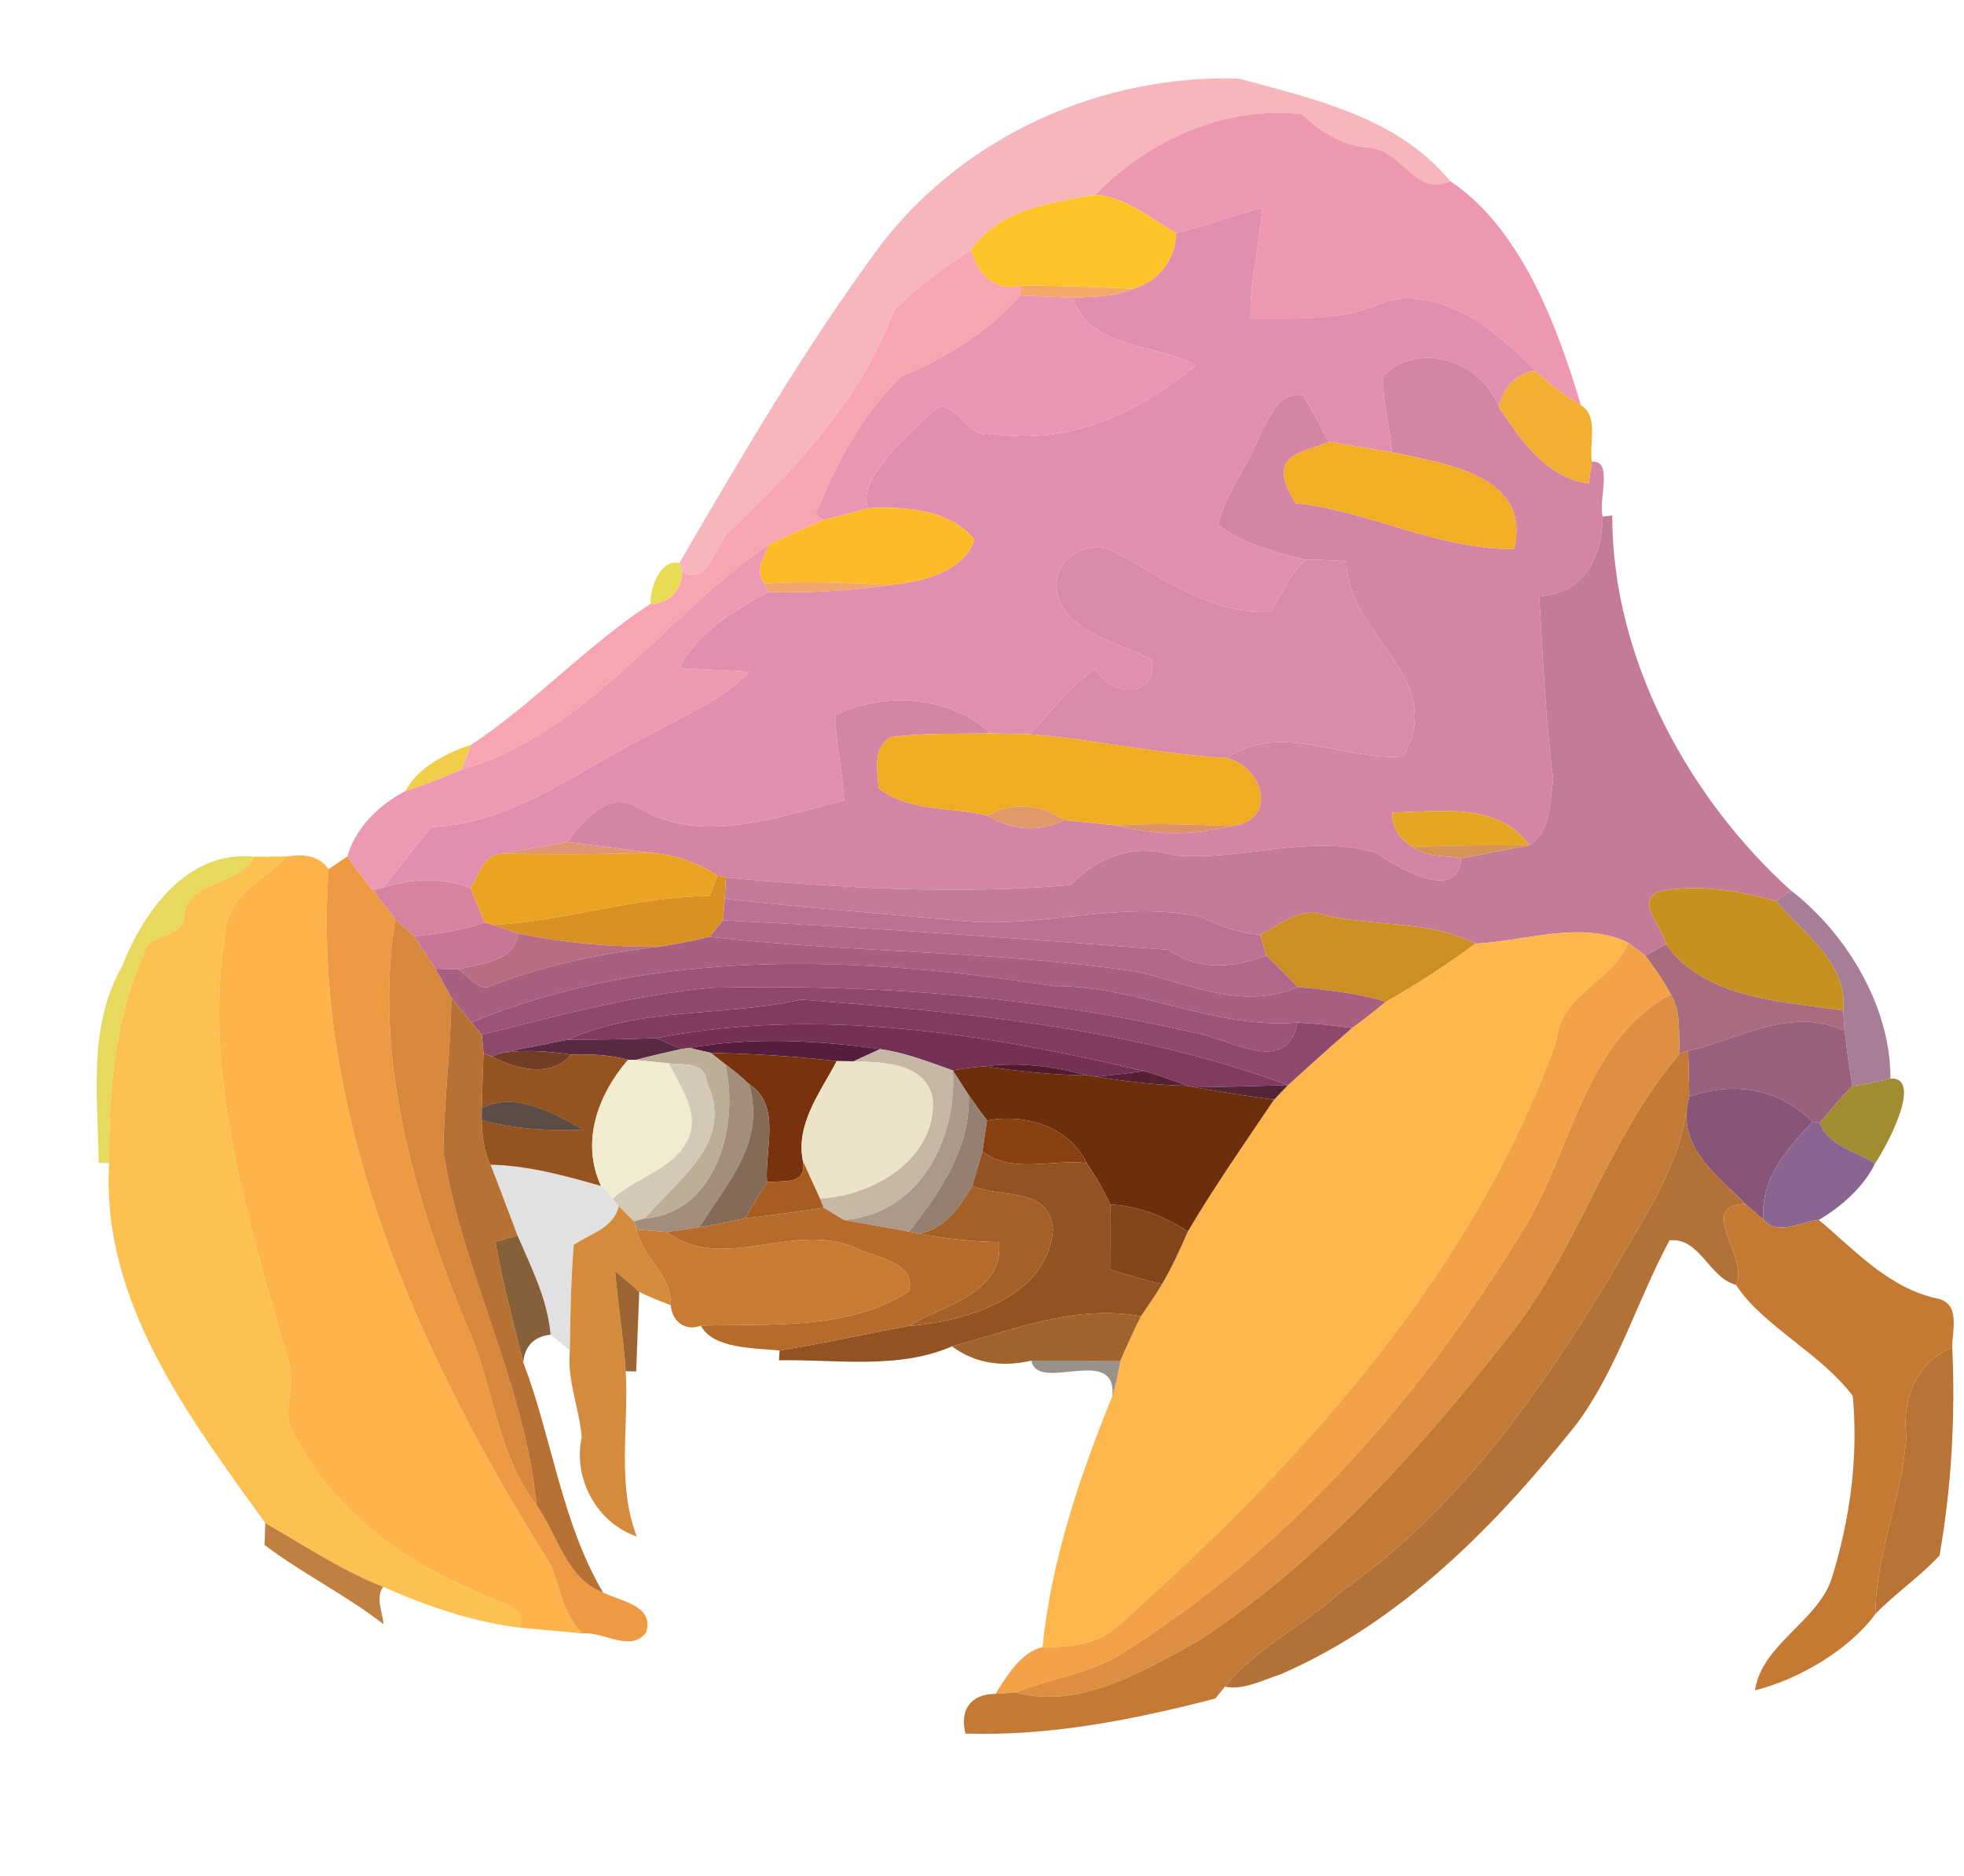 <?xml version="1.0" encoding="UTF-8" ?>
<!DOCTYPE svg PUBLIC "-//W3C//DTD SVG 1.1//EN" "http://www.w3.org/Graphics/SVG/1.1/DTD/svg11.dtd">
<svg width="179pt" height="171pt" viewBox="0 0 179 171" version="1.1" xmlns="http://www.w3.org/2000/svg">
<g id="#f6b4bbfa">
<path fill="#f6b4bb" opacity="0.98" d=" M 80.31 22.27 C 88.00 12.30 100.47 6.77 112.92 7.16 C 119.84 9.05 127.39 10.69 132.16 16.50 C 129.10 18.04 127.72 13.62 124.80 13.47 C 122.37 13.27 120.37 12.05 118.65 10.40 C 111.64 9.61 104.65 12.77 99.84 17.75 C 95.57 18.53 91.22 19.01 88.51 22.77 C 86.00 24.40 83.59 26.19 81.47 28.30 C 78.63 36.12 72.83 42.32 66.96 47.96 C 65.18 49.12 64.73 53.64 62.19 52.09 L 61.91 51.32 C 67.64 41.49 73.49 31.48 80.31 22.27 Z" />
</g>
<g id="#ed98b0fe">
<path fill="#ed98b0" opacity="1.00" d=" M 99.84 17.75 C 104.65 12.77 111.64 9.61 118.65 10.40 C 120.37 12.05 122.37 13.27 124.80 13.47 C 127.72 13.62 129.10 18.04 132.16 16.50 C 138.51 20.72 141.85 29.42 144.09 36.94 C 142.59 36.05 141.18 35.01 139.93 33.80 C 136.49 30.19 131.61 26.20 126.36 27.43 C 122.54 29.34 118.10 28.96 113.98 29.01 C 113.89 25.61 114.83 22.34 115.03 18.97 C 112.38 19.60 109.84 20.59 107.21 21.26 C 104.84 19.91 102.67 17.99 99.84 17.75 Z" />
</g>
<g id="#fec427ff">
<path fill="#fec427" opacity="1.00" d=" M 88.51 22.77 C 91.22 19.01 95.57 18.53 99.84 17.75 C 102.67 17.99 104.84 19.91 107.21 21.26 C 107.16 23.62 105.57 25.71 103.28 26.32 C 99.86 26.19 96.46 26.01 93.04 26.04 C 90.58 26.58 89.11 25.02 88.51 22.77 Z" />
</g>
<g id="#e08faeff">
<path fill="#e08fae" opacity="1.00" d=" M 107.21 21.26 C 109.84 20.59 112.38 19.60 115.03 18.97 C 114.83 22.34 113.89 25.61 113.98 29.01 C 118.10 28.96 122.54 29.34 126.36 27.43 C 131.61 26.20 136.49 30.19 139.93 33.80 C 138.16 33.99 136.95 35.43 136.61 37.10 C 135.02 32.89 129.36 31.05 126.10 34.21 C 125.92 36.58 126.69 38.88 126.88 41.22 C 124.95 40.92 123.03 40.57 121.11 40.27 C 120.29 38.88 119.64 37.41 118.78 36.06 C 116.51 35.58 115.60 38.22 114.74 39.80 C 113.71 42.56 111.66 44.94 111.03 47.83 C 113.37 49.58 116.23 50.36 119.03 51.01 C 117.54 52.28 116.84 54.12 115.85 55.76 C 110.42 56.02 106.16 52.78 101.68 50.34 C 98.68 48.66 94.46 51.90 97.13 55.75 C 99.10 58.22 102.36 58.69 104.99 60.15 C 105.49 63.74 101.14 63.51 99.86 60.96 C 97.49 62.48 95.79 64.89 93.83 66.91 C 92.64 66.90 91.45 66.87 90.26 66.83 C 86.64 63.38 80.51 63.01 76.12 65.20 C 76.17 67.82 76.79 70.35 76.94 72.97 C 70.94 74.37 64.17 77.09 58.30 73.69 C 55.67 71.85 53.13 74.71 51.71 76.74 C 50.23 77.00 47.27 77.54 45.79 77.80 C 44.02 77.87 43.67 79.73 42.88 80.95 C 40.25 79.90 37.48 80.04 34.84 80.93 C 36.43 79.15 37.75 77.14 39.35 75.37 C 46.78 75.06 52.66 70.20 59.06 67.04 C 62.18 65.23 65.78 63.94 68.28 61.23 C 66.69 61.15 63.50 60.98 61.91 60.90 C 63.52 57.59 66.90 55.69 69.99 53.96 C 73.76 54.05 77.51 53.82 81.24 53.30 C 84.02 53.05 87.97 52.03 88.81 49.16 C 86.49 46.41 82.48 46.14 79.12 46.32 C 78.08 43.66 82.45 40.01 84.76 37.74 C 86.76 35.34 88.06 40.26 90.37 39.52 C 97.54 40.58 103.69 37.68 109.02 33.27 C 105.42 31.38 99.11 31.71 97.79 27.14 C 99.63 26.99 101.56 27.11 103.28 26.32 C 105.57 25.71 107.16 23.62 107.21 21.26 Z" />
</g>
<g id="#f8a5b1fd">
<path fill="#f8a5b1" opacity="1.00" d=" M 81.47 28.30 C 83.59 26.19 86.00 24.40 88.51 22.77 C 89.11 25.02 90.58 26.58 93.04 26.04 L 92.97 26.93 C 90.04 30.25 86.27 32.60 82.20 34.28 C 78.54 37.68 76.24 42.31 74.31 46.86 L 75.04 47.40 C 73.37 48.09 71.73 48.85 70.10 49.61 C 60.66 56.00 53.65 66.80 42.03 70.16 C 42.26 69.59 42.71 68.45 42.94 67.88 C 48.55 64.20 53.61 58.72 59.29 55.03 C 60.96 55.07 62.17 53.71 62.19 52.09 C 64.73 53.64 65.18 49.12 66.96 47.96 C 72.83 42.32 78.63 36.12 81.47 28.30 Z" />
</g>
<g id="#f3aa69ff">
<path fill="#f3aa69" opacity="1.00" d=" M 93.04 26.04 C 96.46 26.01 99.86 26.19 103.28 26.32 C 101.56 27.11 99.63 26.99 97.79 27.14 C 96.18 27.05 94.58 26.98 92.97 26.93 L 93.04 26.04 Z" />
</g>
<g id="#ea95b1ff">
<path fill="#ea95b1" opacity="1.00" d=" M 82.20 34.28 C 86.27 32.60 90.04 30.25 92.97 26.93 C 94.58 26.98 96.18 27.05 97.79 27.14 C 99.11 31.71 105.42 31.38 109.02 33.27 C 103.69 37.68 97.54 40.58 90.37 39.52 C 88.06 40.26 86.76 35.34 84.76 37.74 C 82.45 40.01 78.08 43.66 79.12 46.32 C 77.77 46.72 76.41 47.05 75.04 47.40 L 74.31 46.86 C 76.24 42.31 78.54 37.68 82.20 34.28 Z" />
</g>
<g id="#d385a3ff">
<path fill="#d385a3" opacity="1.00" d=" M 126.10 34.21 C 129.36 31.05 135.02 32.89 136.61 37.10 C 138.61 40.10 140.91 43.54 144.80 44.06 C 144.87 43.57 145.01 42.57 145.09 42.08 C 147.09 41.89 145.62 45.67 146.08 47.09 C 145.97 50.88 144.40 54.04 140.28 54.35 C 140.63 59.91 140.84 65.49 141.56 71.02 C 141.23 73.11 141.40 75.76 139.39 77.04 C 136.50 73.05 131.24 73.99 126.92 74.05 C 126.80 75.45 127.63 76.49 128.77 77.19 C 129.98 78.21 131.72 77.91 133.18 78.23 C 132.83 82.40 127.36 79.00 125.32 77.69 C 119.35 75.95 113.09 78.52 107.00 77.95 C 103.25 76.83 100.04 78.12 97.58 80.66 C 87.11 81.56 76.60 80.92 66.16 79.98 L 65.40 79.80 C 63.53 78.62 61.46 77.86 59.24 77.72 C 56.73 77.37 54.22 77.04 51.71 76.74 C 53.13 74.71 55.67 71.85 58.30 73.69 C 64.17 77.09 70.94 74.37 76.94 72.97 C 76.79 70.35 76.17 67.82 76.12 65.20 C 80.51 63.01 86.64 63.38 90.26 66.83 C 87.24 66.91 84.22 66.77 81.23 67.18 C 79.47 68.08 79.99 70.21 80.07 71.82 C 82.81 74.03 86.75 73.51 89.96 74.33 C 92.35 75.72 94.71 75.85 97.04 74.74 C 98.62 74.91 100.20 75.07 101.78 75.23 C 105.28 76.13 108.77 76.15 112.25 75.28 C 116.54 74.74 115.14 69.93 111.79 69.08 C 116.79 65.70 122.42 69.37 127.84 68.95 C 132.11 61.87 122.72 57.87 122.71 51.16 C 121.49 51.06 120.26 51.01 119.03 51.01 C 116.23 50.36 113.37 49.58 111.03 47.83 C 111.66 44.94 113.71 42.56 114.74 39.80 C 115.60 38.22 116.51 35.58 118.78 36.06 C 119.64 37.41 120.29 38.88 121.11 40.27 C 118.94 41.29 115.14 41.22 118.08 45.85 C 124.89 46.61 131.09 50.10 138.01 50.03 C 139.60 43.21 131.52 42.26 126.88 41.22 C 126.69 38.88 125.92 36.58 126.10 34.21 Z" />
</g>
<g id="#f2af32fc">
<path fill="#f2af32" opacity="1.00" d=" M 136.61 37.10 C 136.95 35.43 138.16 33.99 139.93 33.80 C 141.18 35.01 142.59 36.05 144.09 36.94 C 145.74 37.92 144.80 40.46 145.09 42.08 C 145.01 42.57 144.87 43.57 144.80 44.06 C 140.91 43.54 138.61 40.10 136.61 37.10 Z" />
</g>
<g id="#f2ae25ff">
<path fill="#f2ae25" opacity="1.00" d=" M 121.11 40.27 C 123.03 40.57 124.95 40.92 126.88 41.22 C 131.52 42.26 139.60 43.21 138.01 50.03 C 131.09 50.10 124.89 46.61 118.08 45.85 C 115.14 41.22 118.94 41.29 121.11 40.27 Z" />
</g>
<g id="#fdbb27ff">
<path fill="#fdbb27" opacity="1.00" d=" M 79.12 46.32 C 82.48 46.14 86.49 46.41 88.81 49.16 C 87.97 52.03 84.02 53.05 81.24 53.30 C 77.38 53.13 73.53 52.91 69.67 53.18 C 68.71 52.01 69.66 50.77 70.10 49.61 C 71.73 48.85 73.37 48.09 75.04 47.40 C 76.41 47.05 77.77 46.72 79.12 46.32 Z" />
</g>
<g id="#c37b98fe">
<path fill="#c37b98" opacity="1.00" d=" M 146.08 47.09 L 146.94 46.98 C 146.93 60.04 153.92 72.76 163.22 81.16 C 162.89 81.40 162.22 81.89 161.89 82.13 C 158.46 81.16 154.78 80.55 151.25 81.23 C 148.96 82.19 151.55 84.47 151.83 86.06 C 151.37 86.32 150.44 86.85 149.97 87.11 C 149.57 86.81 148.78 86.21 148.39 85.91 C 144.08 83.86 139.09 85.78 134.49 86.00 C 130.19 83.84 125.23 84.46 120.65 83.40 C 118.50 82.58 116.67 84.32 114.86 85.19 C 112.96 85.06 111.18 84.43 109.50 83.58 C 102.35 82.00 95.18 84.56 87.99 83.96 C 80.68 83.28 73.36 82.74 66.06 81.91 C 66.08 81.43 66.13 80.47 66.16 79.98 C 76.60 80.92 87.11 81.56 97.58 80.66 C 100.04 78.12 103.25 76.83 107.00 77.95 C 113.09 78.52 119.35 75.95 125.32 77.69 C 127.36 79.00 132.83 82.40 133.18 78.23 C 134.73 77.93 137.83 77.34 139.39 77.04 C 141.40 75.76 141.23 73.11 141.56 71.02 C 140.84 65.49 140.63 59.91 140.28 54.35 C 144.40 54.04 145.97 50.88 146.08 47.09 Z" />
</g>
<g id="#ed99b1fe">
<path fill="#ed99b1" opacity="1.00" d=" M 42.03 70.16 C 53.65 66.80 60.66 56.00 70.10 49.61 C 69.66 50.77 68.71 52.01 69.67 53.18 L 69.99 53.96 C 66.90 55.69 63.52 57.59 61.91 60.90 C 63.50 60.98 66.69 61.15 68.28 61.23 C 65.78 63.94 62.18 65.23 59.06 67.04 C 52.66 70.20 46.78 75.06 39.35 75.37 C 37.75 77.14 36.43 79.15 34.84 80.93 L 33.97 81.14 C 33.15 80.14 32.34 79.14 31.66 78.05 C 32.40 75.41 34.63 73.29 36.98 72.08 C 38.70 71.53 40.37 70.85 42.03 70.16 Z" />
</g>
<g id="#d98aabff">
<path fill="#d98aab" opacity="1.00" d=" M 97.13 55.75 C 94.46 51.90 98.68 48.66 101.68 50.34 C 106.16 52.78 110.42 56.02 115.85 55.76 C 116.84 54.12 117.54 52.28 119.03 51.01 C 120.26 51.01 121.49 51.06 122.71 51.16 C 122.72 57.87 132.11 61.87 127.84 68.95 C 122.42 69.37 116.79 65.70 111.79 69.08 C 105.76 68.76 99.85 67.39 93.83 66.91 C 95.79 64.89 97.49 62.48 99.86 60.96 C 101.14 63.51 105.49 63.74 104.99 60.15 C 102.36 58.69 99.10 58.22 97.13 55.75 Z" />
</g>
<g id="#e8da4df4">
<path fill="#e8da4d" opacity="0.96" d=" M 59.29 55.03 C 59.20 53.69 60.17 50.89 61.91 51.32 L 62.19 52.09 C 62.17 53.71 60.96 55.07 59.29 55.03 Z" />
</g>
<g id="#f2a76aff">
<path fill="#f2a76a" opacity="1.00" d=" M 69.67 53.18 C 73.53 52.91 77.38 53.13 81.24 53.30 C 77.51 53.82 73.76 54.05 69.99 53.96 L 69.67 53.18 Z" />
</g>
<g id="#f0ad24ff">
<path fill="#f0ad24" opacity="1.00" d=" M 81.23 67.18 C 84.22 66.77 87.24 66.91 90.26 66.83 C 91.45 66.87 92.64 66.90 93.83 66.91 C 99.85 67.39 105.76 68.76 111.79 69.08 C 115.14 69.93 116.54 74.74 112.25 75.28 C 108.76 75.16 105.27 74.99 101.78 75.23 C 100.20 75.07 98.62 74.91 97.04 74.74 C 94.67 73.23 92.31 73.09 89.96 74.33 C 86.75 73.51 82.81 74.03 80.07 71.82 C 79.99 70.21 79.47 68.08 81.23 67.18 Z" />
</g>
<g id="#efcc42f4">
<path fill="#efcc42" opacity="0.96" d=" M 36.98 72.08 C 38.05 69.95 40.70 68.61 42.94 67.88 C 42.71 68.45 42.26 69.59 42.03 70.16 C 40.37 70.85 38.70 71.53 36.98 72.08 Z" />
</g>
<g id="#e19967ff">
<path fill="#e19967" opacity="1.00" d=" M 89.96 74.33 C 92.31 73.09 94.67 73.23 97.04 74.74 C 94.71 75.85 92.35 75.72 89.96 74.33 Z" />
</g>
<g id="#e5a621ff">
<path fill="#e5a621" opacity="1.00" d=" M 126.92 74.05 C 131.24 73.99 136.50 73.05 139.39 77.04 C 135.84 77.03 132.31 77.02 128.77 77.19 C 127.63 76.49 126.80 75.45 126.92 74.05 Z" />
</g>
<g id="#dc9467ff">
<path fill="#dc9467" opacity="1.00" d=" M 101.78 75.23 C 105.27 74.99 108.76 75.16 112.25 75.28 C 108.77 76.15 105.28 76.13 101.78 75.23 Z" />
</g>
<g id="#e09574ff">
<path fill="#e09574" opacity="1.00" d=" M 45.79 77.80 C 47.27 77.54 50.23 77.00 51.71 76.74 C 54.22 77.04 56.73 77.37 59.24 77.72 C 54.76 77.86 50.27 77.88 45.79 77.80 Z" />
</g>
<g id="#d79457ff">
<path fill="#d79457" opacity="1.00" d=" M 128.77 77.19 C 132.31 77.02 135.84 77.03 139.39 77.04 C 137.83 77.34 134.73 77.93 133.18 78.23 C 131.72 77.91 129.98 78.21 128.77 77.19 Z" />
</g>
<g id="#e5d753f0">
<path fill="#e5d753" opacity="0.94" d=" M 11.12 88.08 C 13.14 82.97 17.09 77.47 23.18 78.08 C 21.57 81.02 16.76 80.06 16.77 83.80 C 16.39 85.55 13.34 85.01 13.06 87.06 C 10.42 93.00 9.89 99.56 9.95 106.00 L 9.00 105.99 C 8.91 99.91 8.00 93.57 11.12 88.08 Z" />
</g>
<g id="#fcc150fe">
<path fill="#fcc150" opacity="1.00" d=" M 23.18 78.08 C 23.93 78.07 25.43 78.07 26.17 78.06 C 24.14 80.09 20.96 81.49 20.58 84.64 C 18.37 98.01 22.64 111.19 26.22 123.91 C 26.96 125.81 26.05 127.78 26.33 129.70 C 29.48 136.76 36.02 142.01 43.09 144.89 C 44.39 145.91 48.42 146.17 47.29 148.34 C 42.98 147.78 38.86 146.38 34.92 144.62 C 31.11 143.13 27.71 140.84 24.18 138.82 C 17.23 129.15 9.18 118.61 9.95 106.00 C 9.89 99.56 10.42 93.00 13.06 87.06 C 13.34 85.01 16.39 85.55 16.77 83.80 C 16.76 80.06 21.57 81.02 23.18 78.08 Z" />
</g>
<g id="#feb34bff">
<path fill="#feb34b" opacity="1.00" d=" M 26.17 78.06 C 27.56 77.82 29.10 77.94 29.94 79.22 C 28.35 102.01 38.34 123.80 50.24 142.70 C 51.05 144.83 51.38 147.18 53.06 148.87 C 51.62 148.73 48.73 148.47 47.29 148.34 C 48.42 146.17 44.39 145.91 43.09 144.89 C 36.02 142.01 29.48 136.76 26.33 129.70 C 26.05 127.78 26.96 125.81 26.22 123.91 C 22.64 111.19 18.37 98.01 20.58 84.64 C 20.96 81.49 24.14 80.09 26.17 78.06 Z" />
</g>
<g id="#ed9a43fe">
<path fill="#ed9a43" opacity="1.00" d=" M 29.94 79.22 C 30.37 78.92 31.23 78.34 31.66 78.05 C 32.34 79.14 33.15 80.14 33.97 81.14 C 34.65 82.02 35.34 82.89 36.02 83.77 C 34.02 96.42 37.69 109.01 42.47 120.63 C 44.98 126.02 45.17 132.36 48.90 137.18 C 50.79 139.85 51.65 143.95 54.96 145.14 C 56.54 145.93 59.73 146.35 58.87 148.81 C 57.45 150.64 54.98 148.66 53.06 148.87 C 51.38 147.18 51.05 144.83 50.24 142.70 C 38.34 123.80 28.35 102.01 29.94 79.22 Z" />
</g>
<g id="#eba422ff">
<path fill="#eba422" opacity="1.00" d=" M 42.88 80.95 C 43.67 79.73 44.02 77.87 45.79 77.80 C 50.27 77.88 54.76 77.86 59.24 77.72 C 61.46 77.86 63.53 78.62 65.40 79.80 C 65.22 80.27 64.86 81.20 64.68 81.67 C 57.97 81.67 51.55 83.98 44.88 84.29 L 44.15 84.08 C 43.75 83.02 43.32 81.98 42.88 80.95 Z" />
</g>
<g id="#d7839eff">
<path fill="#d7839e" opacity="1.00" d=" M 34.84 80.93 C 37.48 80.04 40.25 79.90 42.88 80.95 C 43.32 81.98 43.75 83.02 44.15 84.08 C 42.09 84.82 39.92 85.10 37.75 85.34 C 37.32 84.94 36.45 84.16 36.02 83.77 C 35.34 82.89 34.65 82.02 33.97 81.14 L 34.84 80.93 Z" />
</g>
<g id="#d99222ff">
<path fill="#d99222" opacity="1.00" d=" M 65.40 79.80 L 66.16 79.98 C 66.13 80.47 66.08 81.43 66.06 81.91 C 66.02 82.40 65.94 83.38 65.89 83.87 C 65.59 84.25 64.98 85.00 64.68 85.38 C 63.20 85.73 61.72 86.03 60.23 86.26 C 55.85 86.33 51.50 85.96 47.22 85.06 C 46.63 84.86 45.46 84.48 44.88 84.29 C 51.55 83.98 57.97 81.67 64.68 81.67 C 64.86 81.20 65.22 80.27 65.40 79.80 Z" />
</g>
<g id="#c6911fff">
<path fill="#c6911f" opacity="1.00" d=" M 151.25 81.23 C 154.78 80.55 158.46 81.16 161.89 82.13 C 164.35 85.10 168.45 87.73 167.99 92.11 C 162.38 91.22 155.45 91.10 151.83 86.06 C 151.55 84.47 148.96 82.19 151.25 81.23 Z" />
</g>
<g id="#a57a96f9">
<path fill="#a57a96" opacity="0.98" d=" M 163.22 81.16 C 168.10 84.89 172.35 91.61 172.29 98.30 C 171.15 98.60 169.99 98.82 168.83 98.98 C 168.54 97.30 168.32 95.62 168.12 93.94 C 168.09 93.48 168.03 92.57 167.99 92.11 C 168.45 87.73 164.35 85.10 161.89 82.13 C 162.22 81.89 162.89 81.40 163.22 81.16 Z" />
</g>
<g id="#bc7193ff">
<path fill="#bc7193" opacity="1.00" d=" M 66.06 81.91 C 73.36 82.74 80.68 83.28 87.99 83.96 C 95.18 84.56 102.35 82.00 109.50 83.58 C 111.18 84.43 112.96 85.06 114.86 85.19 C 115.00 85.66 115.28 86.61 115.41 87.08 C 112.33 88.25 109.18 88.49 106.51 86.56 C 92.98 85.56 79.45 84.54 65.89 83.87 C 65.94 83.38 66.02 82.40 66.06 81.91 Z" />
</g>
<g id="#cd8f23ff">
<path fill="#cd8f23" opacity="1.00" d=" M 114.86 85.19 C 116.67 84.32 118.50 82.58 120.65 83.40 C 125.23 84.46 130.19 83.84 134.49 86.00 C 131.86 87.91 129.15 89.72 126.31 91.31 C 123.70 90.49 120.97 90.22 118.27 89.95 C 117.34 88.97 116.40 88.01 115.41 87.08 C 115.28 86.61 115.00 85.66 114.86 85.19 Z" />
</g>
<g id="#d7883cff">
<path fill="#d7883c" opacity="1.00" d=" M 36.02 83.77 C 36.45 84.16 37.32 84.94 37.75 85.34 C 38.36 86.34 39.01 87.32 39.69 88.28 C 40.16 89.16 40.64 90.03 41.13 90.90 C 41.10 95.60 40.46 100.27 40.40 104.96 C 42.13 115.95 47.83 126.12 48.90 137.18 C 45.17 132.36 44.98 126.02 42.47 120.63 C 37.69 109.01 34.02 96.42 36.02 83.77 Z" />
</g>
<g id="#c77795ff">
<path fill="#c77795" opacity="1.00" d=" M 37.75 85.34 C 39.92 85.10 42.09 84.82 44.15 84.08 L 44.88 84.29 C 45.46 84.48 46.63 84.86 47.22 85.06 C 46.92 87.71 43.75 87.80 41.73 88.35 C 41.22 88.34 40.20 88.30 39.69 88.28 C 39.01 87.32 38.36 86.34 37.75 85.34 Z" />
</g>
<g id="#b1688aff">
<path fill="#b1688a" opacity="1.00" d=" M 64.68 85.38 C 64.98 85.00 65.59 84.25 65.89 83.87 C 79.45 84.54 92.98 85.56 106.51 86.56 C 109.18 88.49 112.33 88.25 115.41 87.08 C 116.40 88.01 117.34 88.97 118.27 89.95 C 113.27 92.12 108.42 89.66 103.60 88.55 C 90.70 86.64 77.58 86.84 64.68 85.38 Z" />
</g>
<g id="#b96d81ff">
<path fill="#b96d81" opacity="1.00" d=" M 47.22 85.06 C 51.50 85.96 55.85 86.33 60.23 86.26 C 54.99 86.84 49.80 87.92 44.87 89.81 C 43.60 90.50 42.72 88.86 41.73 88.35 C 43.75 87.80 46.92 87.71 47.22 85.06 Z" />
</g>
<g id="#a86080ff">
<path fill="#a86080" opacity="1.00" d=" M 60.23 86.26 C 61.72 86.03 63.20 85.73 64.68 85.38 C 77.58 86.84 90.70 86.64 103.60 88.55 C 108.42 89.66 113.27 92.12 118.27 89.95 C 120.97 90.22 123.70 90.49 126.31 91.31 C 125.29 92.13 124.28 92.96 123.21 93.71 C 121.57 93.44 119.91 93.30 118.25 93.20 C 110.58 93.81 103.65 89.81 96.02 89.87 C 78.35 87.12 59.80 86.28 42.95 93.18 C 42.32 92.43 41.71 91.68 41.13 90.90 C 40.64 90.03 40.16 89.16 39.69 88.28 C 40.20 88.30 41.22 88.34 41.73 88.35 C 42.72 88.86 43.60 90.50 44.87 89.81 C 49.80 87.92 54.99 86.84 60.23 86.26 Z" />
</g>
<g id="#fdb74cff">
<path fill="#fdb74c" opacity="1.00" d=" M 134.49 86.00 C 139.09 85.78 144.08 83.86 148.39 85.91 C 147.02 89.50 142.18 90.55 141.83 94.93 C 134.20 116.19 118.63 133.27 102.04 148.05 C 100.14 149.91 97.53 150.14 95.01 150.12 C 95.82 142.20 98.39 134.57 101.38 127.24 C 101.68 126.19 101.92 125.12 102.10 124.05 C 102.69 122.67 103.32 121.31 103.98 119.97 C 104.63 119.00 105.31 118.06 105.90 117.05 C 106.81 115.51 107.55 113.87 108.27 112.23 C 110.70 108.11 113.45 104.18 116.12 100.22 C 116.44 99.89 117.07 99.23 117.39 98.90 C 119.32 97.16 121.24 95.40 123.21 93.71 C 124.28 92.96 125.29 92.13 126.31 91.31 C 129.15 89.72 131.86 87.91 134.49 86.00 Z" />
</g>
<g id="#f4a247ff">
<path fill="#f4a247" opacity="1.00" d=" M 148.39 85.91 C 148.78 86.21 149.57 86.81 149.97 87.11 C 150.79 88.24 151.65 89.36 152.27 90.62 C 144.37 94.91 143.28 104.84 138.91 111.94 C 129.56 127.31 117.33 141.33 101.93 150.90 C 99.06 152.58 95.64 153.01 92.59 154.25 C 91.97 154.30 91.35 154.35 90.73 154.38 C 91.75 152.76 93.07 150.56 95.01 150.12 C 97.53 150.14 100.14 149.91 102.04 148.05 C 118.63 133.27 134.20 116.19 141.83 94.93 C 142.18 90.55 147.02 89.50 148.39 85.91 Z" />
</g>
<g id="#a96c7eff">
<path fill="#a96c7e" opacity="1.00" d=" M 149.97 87.11 C 150.44 86.85 151.37 86.32 151.83 86.06 C 155.45 91.10 162.38 91.22 167.99 92.11 C 168.03 92.57 168.09 93.48 168.12 93.94 C 163.24 91.70 158.50 94.68 153.86 95.79 L 153.09 96.03 C 152.93 94.22 153.28 92.23 152.27 90.62 C 151.65 89.36 150.79 88.24 149.97 87.11 Z" />
</g>
<g id="#9b5377ff">
<path fill="#9b5377" opacity="1.00" d=" M 42.95 93.18 C 59.80 86.28 78.35 87.12 96.02 89.87 C 103.65 89.81 110.58 93.81 118.25 93.20 C 117.31 98.18 112.08 94.65 108.90 94.13 C 94.56 90.81 79.68 89.68 64.98 90.01 C 57.83 90.66 50.86 92.57 43.91 94.30 C 43.67 94.02 43.19 93.46 42.95 93.18 Z" />
</g>
<g id="#8e486cff">
<path fill="#8e486c" opacity="1.00" d=" M 43.91 94.30 C 50.86 92.57 57.83 90.66 64.98 90.01 C 79.68 89.68 94.56 90.81 108.90 94.13 C 112.08 94.65 117.31 98.18 118.25 93.20 C 119.91 93.30 121.57 93.44 123.21 93.71 C 121.24 95.40 119.32 97.16 117.39 98.90 C 103.23 93.67 87.96 92.27 73.02 91.10 C 66.01 92.68 58.40 91.74 51.76 94.76 C 50.22 95.07 47.13 95.68 45.59 95.99 L 44.85 96.30 L 44.07 95.98 C 44.03 95.56 43.95 94.72 43.91 94.30 Z" />
</g>
<g id="#b67133fb">
<path fill="#b67133" opacity="1.00" d=" M 41.13 90.90 C 41.71 91.68 42.32 92.43 42.95 93.18 C 43.19 93.46 43.67 94.02 43.91 94.30 C 43.95 94.72 44.03 95.56 44.07 95.98 C 44.02 97.65 43.94 99.32 43.91 101.00 L 43.91 102.07 C 43.94 103.46 44.07 104.88 44.71 106.15 C 45.55 108.29 46.34 110.46 47.17 112.61 C 46.67 112.75 45.66 113.04 45.15 113.18 C 45.79 116.89 46.78 120.52 47.69 124.17 C 50.33 131.09 51.15 138.65 54.96 145.14 C 51.65 143.95 50.79 139.85 48.90 137.18 C 47.83 126.12 42.13 115.95 40.40 104.96 C 40.46 100.27 41.10 95.60 41.13 90.90 Z" />
</g>
<g id="#813b61ff">
<path fill="#813b61" opacity="1.00" d=" M 51.76 94.76 C 58.40 91.74 66.01 92.68 73.02 91.10 C 87.96 92.27 103.23 93.67 117.39 98.90 C 114.56 98.99 111.73 99.06 108.91 99.10 L 108.14 98.96 C 106.89 98.42 105.59 98.01 104.29 97.62 C 89.85 94.22 74.56 91.73 59.78 94.62 C 57.10 94.72 54.43 94.77 51.76 94.76 Z" />
</g>
<g id="#de8f41ff">
<path fill="#de8f41" opacity="1.00" d=" M 138.91 111.94 C 143.28 104.84 144.37 94.91 152.27 90.62 C 153.28 92.23 152.93 94.22 153.09 96.03 C 146.68 103.53 144.02 113.25 138.07 121.07 C 129.77 131.71 120.72 141.91 109.39 149.44 C 104.50 152.15 98.39 155.90 92.59 154.25 C 95.64 153.01 99.06 152.58 101.93 150.90 C 117.33 141.33 129.56 127.31 138.91 111.94 Z" />
</g>
<g id="#743055ff">
<path fill="#743055" opacity="1.00" d=" M 59.78 94.62 C 74.56 91.73 89.85 94.22 104.29 97.62 C 102.82 97.82 101.36 97.99 99.89 98.13 L 99.10 98.01 C 96.04 97.20 92.90 96.77 89.76 97.19 C 88.77 97.26 87.80 97.39 86.84 97.56 C 84.67 96.80 82.51 95.94 80.21 95.62 C 74.49 94.81 68.56 94.50 62.84 95.51 L 62.11 95.61 C 61.53 95.37 60.36 94.87 59.78 94.62 Z" />
</g>
<g id="#99617dff">
<path fill="#99617d" opacity="1.00" d=" M 153.86 95.79 C 158.50 94.68 163.24 91.70 168.12 93.94 C 168.32 95.62 168.54 97.30 168.83 98.98 C 167.77 100.03 166.82 101.18 165.85 102.32 L 165.20 102.25 C 162.16 99.25 158.14 98.48 153.96 99.96 C 153.94 98.57 153.91 97.18 153.86 95.79 Z" />
</g>
<g id="#592944ff">
<path fill="#592944" opacity="1.00" d=" M 45.59 95.99 C 47.13 95.68 50.22 95.07 51.76 94.76 C 54.43 94.77 57.10 94.72 59.78 94.62 C 60.36 94.87 61.53 95.37 62.11 95.61 C 60.70 95.92 59.30 96.24 57.91 96.61 L 57.24 96.59 C 55.55 96.13 53.79 96.06 52.04 96.12 C 49.91 95.79 47.73 95.64 45.59 95.99 Z" />
</g>
<g id="#551e3cff">
<path fill="#551e3c" opacity="1.00" d=" M 62.84 95.51 C 68.56 94.50 74.49 94.81 80.21 95.62 C 79.61 95.90 78.40 96.45 77.79 96.73 C 77.41 96.72 76.64 96.71 76.26 96.71 C 72.45 96.27 68.63 96.03 64.80 95.96 C 64.31 95.85 63.33 95.63 62.84 95.51 Z" />
</g>
<g id="#955320fb">
<path fill="#955320" opacity="1.00" d=" M 44.07 95.98 L 44.85 96.30 C 47.08 97.48 50.27 98.25 52.04 96.12 C 53.79 96.06 55.55 96.13 57.24 96.59 C 54.52 99.74 52.90 104.04 54.78 108.09 C 51.49 107.15 48.15 106.23 44.71 106.15 C 44.07 104.88 43.94 103.46 43.91 102.07 C 46.91 102.96 50.11 103.06 53.23 102.97 C 50.52 101.53 46.95 99.39 43.91 101.00 C 43.94 99.32 44.02 97.65 44.07 95.98 Z" />
</g>
<g id="#713d25ff">
<path fill="#713d25" opacity="1.00" d=" M 44.85 96.30 L 45.59 95.99 C 47.73 95.64 49.91 95.79 52.04 96.12 C 50.27 98.25 47.08 97.48 44.85 96.30 Z" />
</g>
<g id="#bdae98ff">
<path fill="#bdae98" opacity="1.00" d=" M 57.91 96.61 C 59.30 96.24 60.70 95.92 62.11 95.61 L 62.84 95.51 C 63.33 95.63 64.31 95.85 64.80 95.96 C 65.12 96.21 65.77 96.72 66.09 96.98 C 67.41 102.44 65.36 110.52 58.76 111.05 C 61.67 107.54 67.03 104.11 64.42 98.67 C 64.30 96.72 62.37 97.09 60.97 96.91 C 60.20 96.83 58.67 96.68 57.91 96.61 Z" />
</g>
<g id="#78320eff">
<path fill="#78320e" opacity="1.00" d=" M 64.80 95.96 C 68.63 96.03 72.45 96.27 76.26 96.71 C 74.78 99.56 72.50 102.41 73.18 105.83 C 73.54 108.10 71.36 107.53 69.91 107.75 C 69.66 104.79 71.27 100.73 68.26 98.80 C 67.57 98.15 66.85 97.55 66.09 96.98 C 65.77 96.72 65.12 96.21 64.80 95.96 Z" />
</g>
<g id="#c7b8a6ff">
<path fill="#c7b8a6" opacity="1.00" d=" M 77.79 96.73 C 78.40 96.45 79.61 95.90 80.21 95.62 C 82.51 95.94 84.67 96.80 86.84 97.56 C 87.26 103.83 83.78 110.65 76.91 111.19 C 76.45 110.92 75.53 110.36 75.07 110.08 L 74.73 109.23 C 79.59 108.99 85.42 105.59 85.00 100.08 C 84.28 96.83 80.48 96.81 77.79 96.73 Z" />
</g>
<g id="#c47a37fe">
<path fill="#c47a37" opacity="1.00" d=" M 153.09 96.03 L 153.86 95.79 C 153.91 97.18 153.94 98.57 153.96 99.96 L 153.77 100.85 C 153.00 106.76 149.38 111.57 146.58 116.63 C 140.07 127.33 132.56 137.94 122.12 145.14 C 118.80 148.21 114.46 150.15 111.64 153.73 C 111.42 154.00 110.98 154.54 110.76 154.81 C 103.35 156.73 95.69 158.25 87.99 158.00 C 87.44 155.80 88.50 154.39 90.73 154.38 C 91.35 154.35 91.97 154.30 92.59 154.25 C 98.39 155.90 104.50 152.15 109.39 149.44 C 120.72 141.91 129.77 131.71 138.07 121.07 C 144.02 113.25 146.68 103.53 153.09 96.03 Z" />
</g>
<g id="#f1ebcffe">
<path fill="#f1ebcf" opacity="1.00" d=" M 57.24 96.59 L 57.91 96.61 C 58.67 96.68 60.20 96.83 60.97 96.91 C 61.97 99.01 63.75 101.28 62.76 103.73 C 61.47 106.59 58.04 107.25 55.85 109.26 C 55.58 108.97 55.05 108.39 54.78 108.09 C 52.90 104.04 54.52 99.74 57.24 96.59 Z" />
</g>
<g id="#d4c9b7fe">
<path fill="#d4c9b7" opacity="1.00" d=" M 60.97 96.91 C 62.37 97.09 64.30 96.72 64.42 98.67 C 67.03 104.11 61.67 107.54 58.76 111.05 L 57.77 111.31 C 57.43 110.96 56.74 110.27 56.39 109.93 L 55.85 109.26 C 58.04 107.25 61.47 106.59 62.76 103.73 C 63.75 101.28 61.97 99.01 60.97 96.91 Z" />
</g>
<g id="#a38e7cff">
<path fill="#a38e7c" opacity="1.00" d=" M 66.09 96.98 C 66.85 97.55 67.57 98.15 68.26 98.80 C 69.82 104.19 66.23 107.82 63.75 111.85 C 63.01 111.96 61.52 112.18 60.78 112.29 C 60.09 112.23 58.71 112.11 58.01 112.05 L 57.77 111.31 L 58.76 111.05 C 65.36 110.52 67.41 102.44 66.09 96.98 Z" />
</g>
<g id="#ebe2c7ff">
<path fill="#ebe2c7" opacity="1.00" d=" M 76.26 96.71 C 76.64 96.71 77.41 96.72 77.79 96.73 C 80.48 96.81 84.28 96.83 85.00 100.08 C 85.42 105.59 79.59 108.99 74.73 109.23 C 74.20 108.10 73.70 106.96 73.18 105.83 C 72.50 102.41 74.78 99.56 76.26 96.71 Z" />
</g>
<g id="#6c2e0bff">
<path fill="#6c2e0b" opacity="1.00" d=" M 86.84 97.56 C 87.80 97.39 88.77 97.26 89.76 97.19 C 92.85 97.64 95.97 97.98 99.10 98.01 L 99.89 98.13 C 102.61 98.58 105.38 98.90 108.14 98.96 L 108.91 99.10 C 111.30 99.53 113.70 99.90 116.12 100.22 C 113.45 104.18 110.70 108.11 108.27 112.23 C 106.12 110.87 103.76 109.90 101.19 109.78 C 100.59 108.46 99.85 107.20 99.04 106.00 C 97.36 102.63 93.47 101.48 89.96 102.12 C 89.39 101.36 88.83 100.59 88.29 99.82 C 87.93 99.25 87.20 98.13 86.84 97.56 Z" />
</g>
<g id="#501b2dff">
<path fill="#501b2d" opacity="1.00" d=" M 89.76 97.19 C 92.90 96.77 96.04 97.20 99.10 98.01 C 95.97 97.98 92.85 97.64 89.76 97.19 Z" />
</g>
<g id="#ac998bff">
<path fill="#ac998b" opacity="1.00" d=" M 86.84 97.56 C 87.20 98.13 87.93 99.25 88.29 99.82 C 88.46 104.61 85.68 108.64 82.84 112.25 C 81.35 111.99 78.39 111.46 76.91 111.19 C 83.78 110.65 87.26 103.83 86.84 97.56 Z" />
</g>
<g id="#562134ff">
<path fill="#562134" opacity="1.00" d=" M 99.89 98.13 C 101.36 97.99 102.82 97.82 104.29 97.62 C 105.59 98.01 106.89 98.42 108.14 98.96 C 105.38 98.90 102.61 98.58 99.89 98.13 Z" />
</g>
<g id="#9d8729f6">
<path fill="#9d8729" opacity="0.96" d=" M 172.29 98.30 C 175.32 98.13 172.00 104.43 170.89 106.04 C 169.16 104.90 166.61 104.46 165.85 102.32 C 166.82 101.18 167.77 100.03 168.83 98.98 C 169.99 98.82 171.15 98.60 172.29 98.30 Z" />
</g>
<g id="#846a57ff">
<path fill="#846a57" opacity="1.00" d=" M 68.26 98.80 C 71.27 100.73 69.66 104.79 69.91 107.75 C 69.22 108.83 68.56 109.94 67.89 111.04 C 66.51 111.33 65.14 111.64 63.75 111.85 C 66.23 107.82 69.82 104.19 68.26 98.80 Z" />
</g>
<g id="#532536ff">
<path fill="#532536" opacity="1.00" d=" M 108.91 99.10 C 111.73 99.06 114.56 98.99 117.39 98.90 C 117.07 99.23 116.44 99.89 116.12 100.22 C 113.70 99.90 111.30 99.53 108.91 99.10 Z" />
</g>
<g id="#885478ff">
<path fill="#885478" opacity="1.00" d=" M 153.96 99.96 C 158.14 98.48 162.16 99.25 165.20 102.25 C 162.83 104.73 160.42 107.45 160.72 111.16 C 160.31 110.80 159.48 110.08 159.06 109.72 C 156.58 107.16 153.21 104.87 153.77 100.85 L 153.96 99.96 Z" />
</g>
<g id="#2d1a12c6">
<path fill="#2d1a12" opacity="0.78" d=" M 43.91 101.00 C 46.95 99.39 50.52 101.53 53.23 102.97 C 50.11 103.06 46.91 102.96 43.91 102.07 L 43.91 101.00 Z" />
</g>
<g id="#957f71ff">
<path fill="#957f71" opacity="1.00" d=" M 88.29 99.82 C 88.83 100.59 89.39 101.36 89.96 102.12 C 89.85 102.82 89.65 104.24 89.54 104.95 C 89.22 105.99 88.92 107.03 88.62 108.08 C 87.49 109.98 86.13 112.01 83.78 112.43 L 82.84 112.25 C 85.68 108.64 88.46 104.61 88.29 99.82 Z" />
</g>
<g id="#b06e33fa">
<path fill="#b06e33" opacity="0.98" d=" M 146.58 116.63 C 149.38 111.57 153.00 106.76 153.77 100.85 C 153.21 104.87 156.58 107.16 159.06 109.72 C 154.53 109.93 159.48 114.52 158.22 117.10 C 155.74 116.47 154.94 112.75 152.16 113.05 C 149.22 118.52 147.45 124.67 143.73 129.74 C 136.37 139.01 127.73 147.83 116.69 152.61 C 115.05 153.13 113.41 154.05 111.64 153.73 C 114.46 150.15 118.80 148.21 122.12 145.14 C 132.56 137.94 140.07 127.33 146.58 116.63 Z" />
</g>
<g id="#894011ff">
<path fill="#894011" opacity="1.00" d=" M 89.96 102.12 C 93.47 101.48 97.36 102.63 99.04 106.00 C 95.92 105.62 92.23 107.01 89.54 104.95 C 89.65 104.24 89.85 102.82 89.96 102.12 Z" />
</g>
<g id="#8b6592fe">
<path fill="#8b6592" opacity="1.00" d=" M 165.20 102.25 L 165.85 102.32 C 166.61 104.46 169.16 104.90 170.89 106.04 C 169.89 108.15 167.79 110.01 165.77 111.18 C 164.13 111.32 162.07 112.70 160.72 111.16 C 160.42 107.45 162.83 104.73 165.20 102.25 Z" />
</g>
<g id="#925221fd">
<path fill="#925221" opacity="1.00" d=" M 88.62 108.08 C 88.92 107.03 89.22 105.99 89.54 104.95 C 92.23 107.01 95.92 105.62 99.04 106.00 C 99.85 107.20 100.59 108.46 101.19 109.78 C 101.19 111.26 101.18 114.22 101.18 115.70 C 102.74 116.19 104.31 116.64 105.90 117.05 C 105.31 118.06 104.63 119.00 103.98 119.97 C 97.95 118.88 92.42 121.20 86.76 122.71 C 81.85 124.85 76.23 123.88 70.99 123.98 L 71.06 123.09 C 74.98 122.45 78.86 121.57 82.77 120.86 C 88.05 120.45 95.49 118.22 95.97 112.07 C 95.61 108.12 91.43 109.27 88.62 108.08 Z" />
</g>
<g id="#0906031e">
<path fill="#090603" opacity="0.12" d=" M 44.71 106.15 C 48.15 106.23 51.49 107.15 54.78 108.09 C 55.05 108.39 55.58 108.97 55.85 109.26 L 56.39 109.93 C 55.93 111.95 53.80 112.42 52.29 113.46 C 52.04 116.65 51.97 119.88 51.94 123.09 C 51.50 122.72 50.62 122.00 50.18 121.64 C 49.91 118.42 48.42 115.53 47.17 112.61 C 46.34 110.46 45.55 108.29 44.71 106.15 Z" />
</g>
<g id="#a75c20ff">
<path fill="#a75c20" opacity="1.00" d=" M 73.18 105.83 C 73.70 106.96 74.20 108.10 74.73 109.23 L 75.07 110.08 C 72.68 110.44 70.29 110.76 67.89 111.04 C 68.56 109.94 69.22 108.83 69.91 107.75 C 71.36 107.53 73.54 108.10 73.18 105.83 Z" />
</g>
<g id="#a56027ff">
<path fill="#a56027" opacity="1.00" d=" M 83.78 112.43 C 86.13 112.01 87.49 109.98 88.62 108.08 C 91.43 109.27 95.61 108.12 95.97 112.07 C 95.49 118.22 88.05 120.45 82.77 120.86 C 85.93 118.97 91.50 117.90 91.05 113.21 C 88.59 113.17 86.17 112.91 83.78 112.43 Z" />
</g>
<g id="#d48837f8">
<path fill="#d48837" opacity="0.97" d=" M 56.39 109.93 C 56.74 110.27 57.43 110.96 57.77 111.31 L 58.01 112.05 C 58.54 114.62 61.23 116.15 61.14 118.96 C 60.16 118.60 59.20 118.20 58.26 117.75 C 57.55 117.10 56.81 116.47 56.06 115.86 C 56.32 118.89 56.82 121.93 57.03 124.97 C 57.32 129.98 56.20 135.22 58.03 140.03 C 54.43 138.83 52.18 134.76 53.02 130.98 C 52.79 128.32 51.67 125.80 51.94 123.09 C 51.97 119.88 52.04 116.65 52.29 113.46 C 53.80 112.42 55.93 111.95 56.39 109.93 Z" />
</g>
<g id="#b56b2cfe">
<path fill="#b56b2c" opacity="1.00" d=" M 67.89 111.04 C 70.29 110.76 72.68 110.44 75.07 110.08 C 75.53 110.36 76.45 110.92 76.91 111.19 C 78.39 111.46 81.35 111.99 82.84 112.25 L 83.78 112.43 C 86.17 112.91 88.59 113.17 91.05 113.21 C 91.50 117.90 85.93 118.97 82.77 120.86 C 78.86 121.57 74.98 122.45 71.06 123.09 C 68.75 122.85 65.00 122.95 63.87 120.82 C 70.22 120.63 77.18 121.28 82.82 117.72 C 83.62 115.09 79.87 114.63 78.13 113.81 C 72.51 111.13 65.91 116.16 60.78 112.29 C 61.52 112.18 63.01 111.96 63.75 111.85 C 65.14 111.64 66.51 111.33 67.89 111.04 Z" />
</g>
<g id="#82451aff">
<path fill="#82451a" opacity="1.00" d=" M 101.19 109.78 C 103.76 109.90 106.12 110.87 108.27 112.23 C 107.55 113.87 106.81 115.51 105.90 117.05 C 104.31 116.64 102.74 116.19 101.18 115.70 C 101.18 114.22 101.19 111.26 101.19 109.78 Z" />
</g>
<g id="#c47730fa">
<path fill="#c47730" opacity="0.98" d=" M 158.22 117.10 C 159.48 114.52 154.53 109.93 159.06 109.72 C 159.48 110.08 160.31 110.80 160.72 111.16 C 162.07 112.70 164.13 111.32 165.77 111.18 C 169.11 114.00 172.22 117.47 176.70 118.38 C 178.71 118.94 177.90 121.28 177.93 122.82 C 174.75 124.07 173.31 127.47 173.75 130.89 C 173.39 136.40 170.95 141.55 170.93 147.09 C 168.68 150.22 164.07 153.04 159.95 154.06 C 160.58 149.87 165.56 147.85 166.92 143.94 C 168.60 138.55 169.39 132.85 168.86 127.22 C 165.93 123.33 160.60 120.80 158.22 117.10 Z" />
</g>
<g id="#c87b32ff">
<path fill="#c87b32" opacity="1.00" d=" M 58.01 112.05 C 58.71 112.11 60.09 112.23 60.78 112.29 C 65.91 116.16 72.51 111.13 78.13 113.81 C 79.87 114.63 83.62 115.09 82.82 117.72 C 77.18 121.28 70.22 120.63 63.87 120.82 C 62.47 121.38 61.22 120.41 61.14 118.96 C 61.23 116.15 58.54 114.62 58.01 112.05 Z" />
</g>
<g id="#7c5327ea">
<path fill="#7c5327" opacity="0.92" d=" M 45.15 113.18 C 45.66 113.04 46.67 112.75 47.17 112.61 C 48.42 115.53 49.91 118.42 50.18 121.64 C 48.67 121.82 47.83 122.67 47.69 124.17 C 46.78 120.52 45.79 116.89 45.15 113.18 Z" />
</g>
<g id="#955925ed">
<path fill="#955925" opacity="0.93" d=" M 56.06 115.86 C 56.81 116.47 57.55 117.10 58.26 117.75 C 58.19 119.56 58.05 123.19 57.98 125.00 L 57.03 124.97 C 56.82 121.93 56.32 118.89 56.06 115.86 Z" />
</g>
<g id="#a1632efb">
<path fill="#a1632e" opacity="1.00" d=" M 86.76 122.71 C 92.42 121.20 97.95 118.88 103.98 119.97 C 103.32 121.31 102.69 122.67 102.10 124.05 C 99.39 124.02 96.69 124.01 93.99 124.01 C 91.22 124.65 88.81 124.22 86.76 122.71 Z" />
</g>
<g id="#b77030fa">
<path fill="#b77030" opacity="0.98" d=" M 173.75 130.89 C 173.31 127.47 174.75 124.07 177.93 122.82 C 178.22 129.15 177.86 135.52 176.77 141.77 C 174.98 143.71 172.77 145.19 170.93 147.09 C 170.95 141.55 173.39 136.40 173.75 130.89 Z" />
</g>
<g id="#2d1d0b7b">
<path fill="#2d1d0b" opacity="0.48" d=" M 93.99 124.01 C 96.69 124.01 99.39 124.02 102.10 124.05 C 101.92 125.12 101.68 126.19 101.38 127.24 C 101.82 122.47 94.58 127.01 93.99 124.01 Z" />
</g>
<g id="#ba7532ea">
<path fill="#ba7532" opacity="0.92" d=" M 24.18 138.82 C 27.71 140.84 31.11 143.13 34.92 144.62 C 34.20 145.68 34.88 146.90 34.95 148.03 C 31.52 145.36 27.57 143.43 24.11 140.81 C 24.13 140.31 24.16 139.32 24.18 138.82 Z" />
</g>
</svg>

